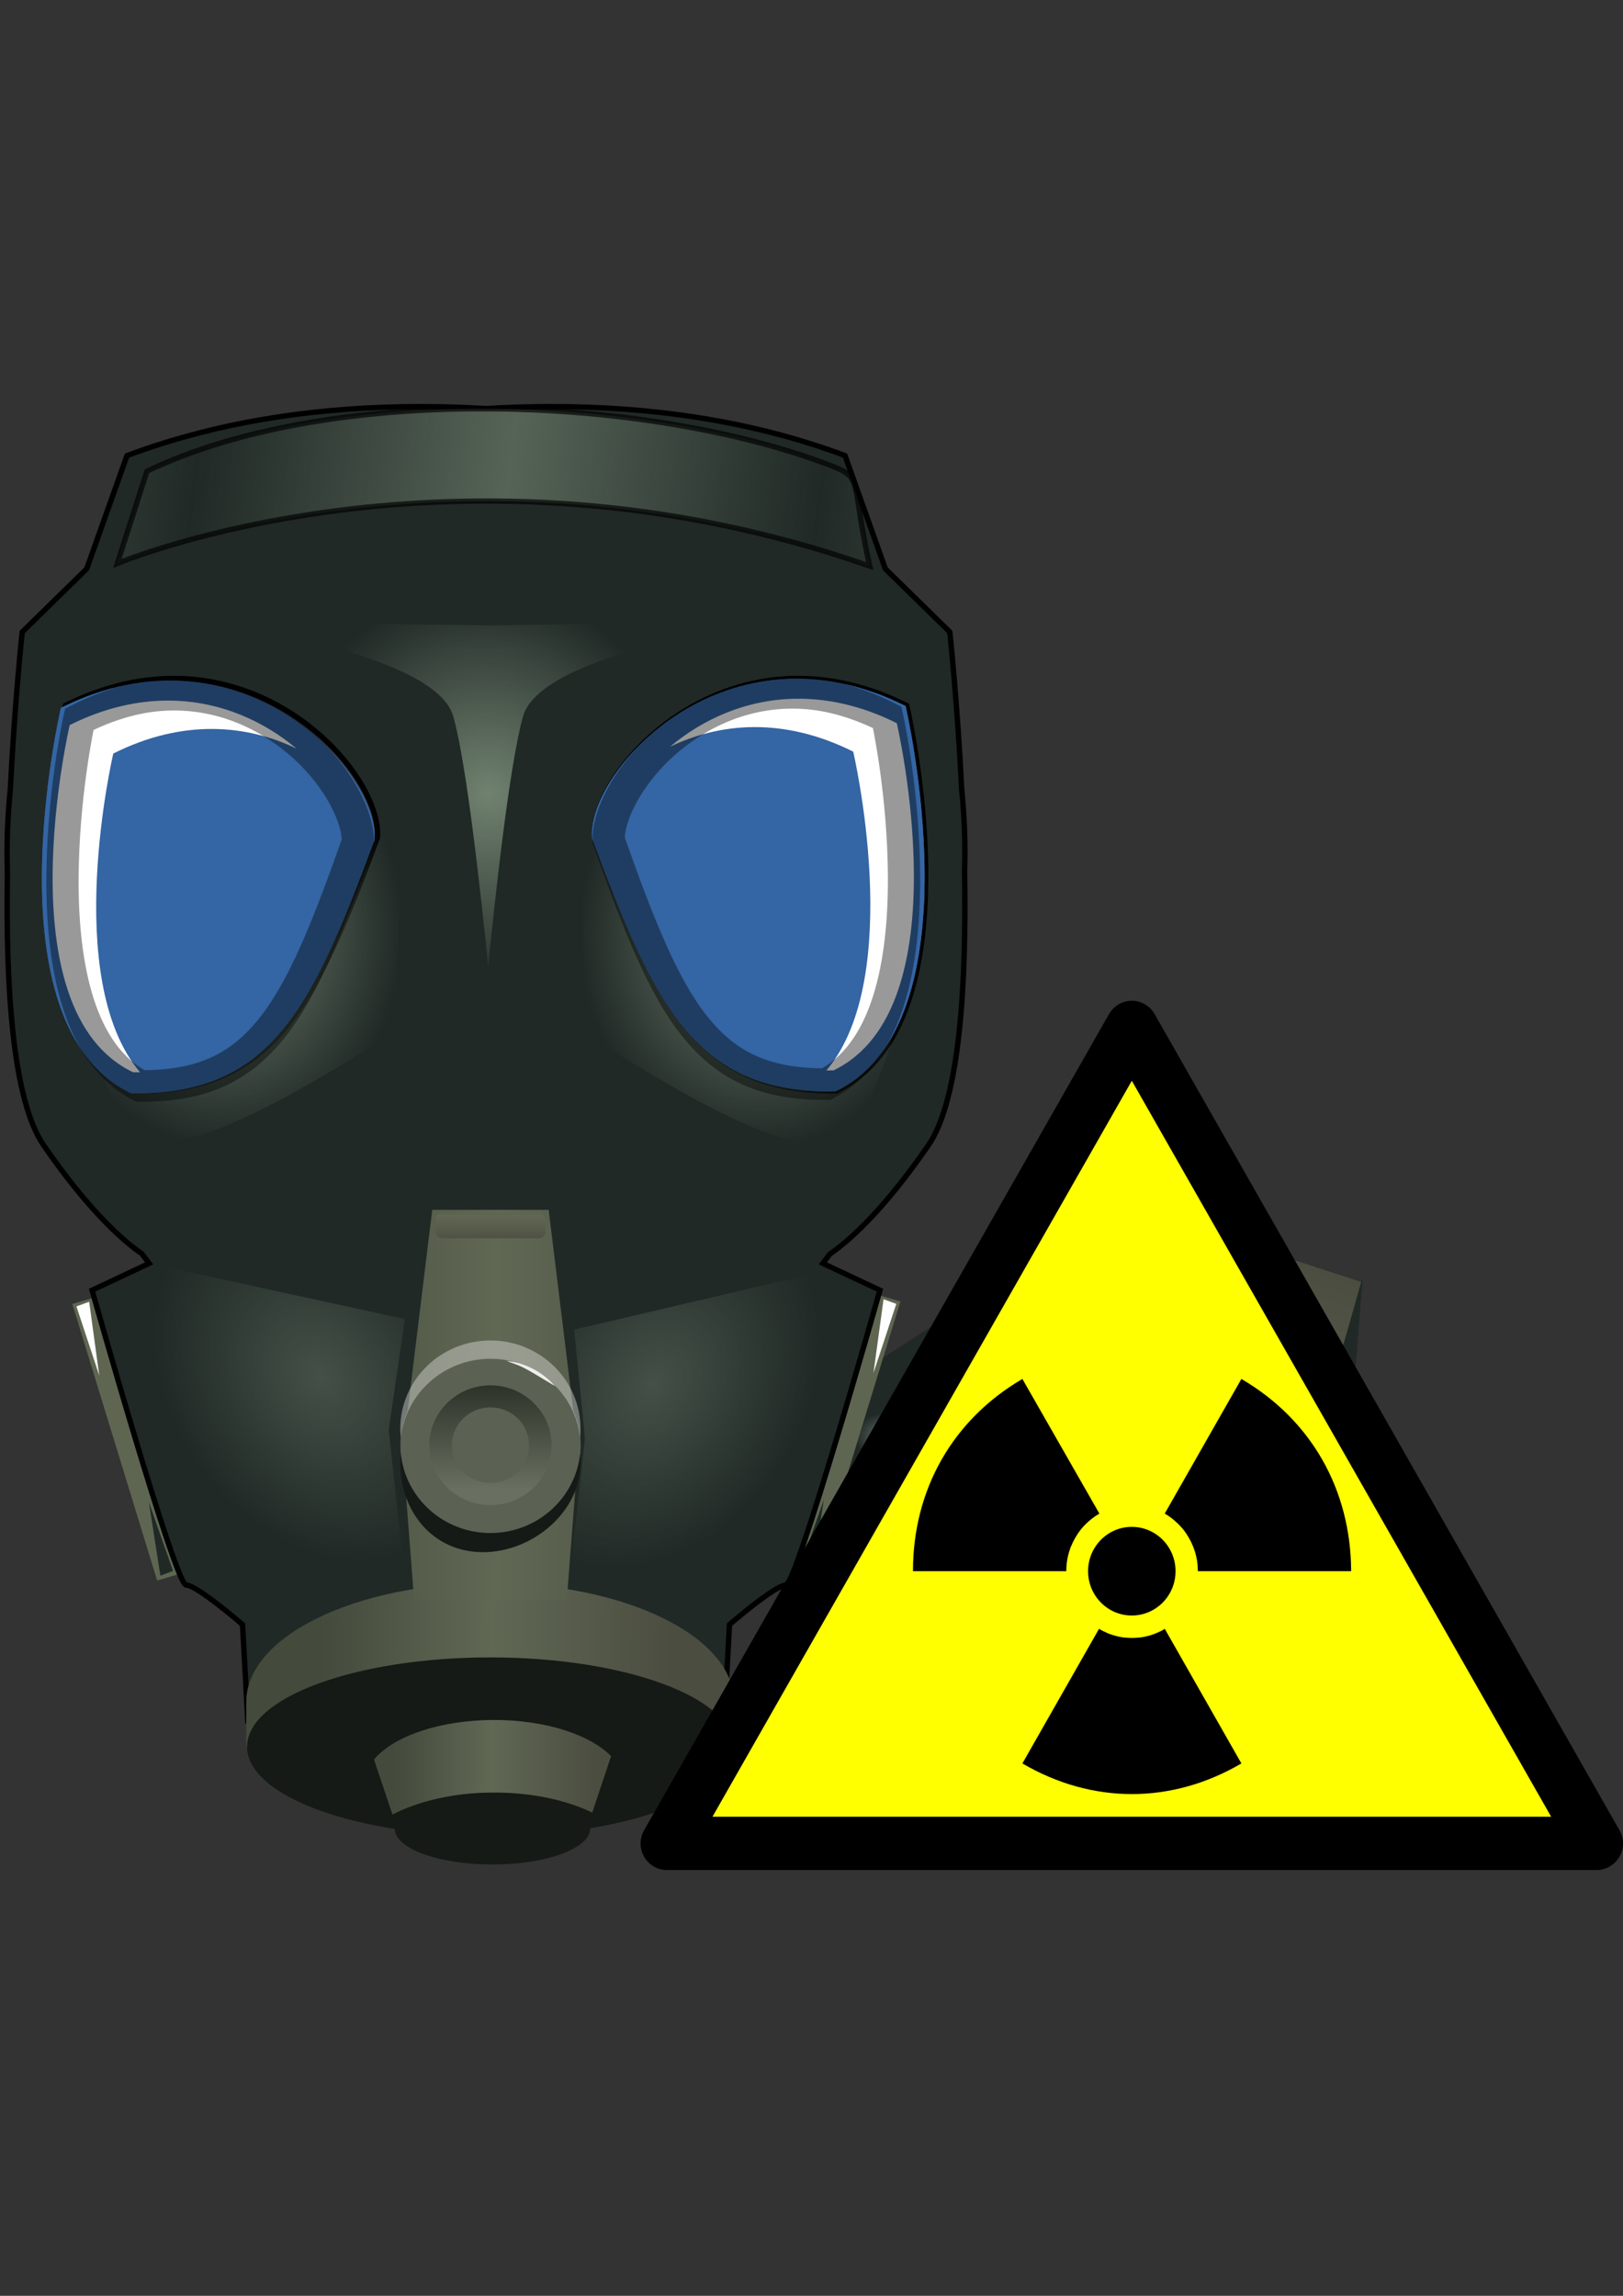 <?xml version="1.0" encoding="UTF-8" standalone="no"?>
<!-- Created with Inkscape (http://www.inkscape.org/) -->

<svg
   xmlns:dc="http://purl.org/dc/elements/1.1/"
   xmlns:cc="http://creativecommons.org/ns#"
   xmlns:rdf="http://www.w3.org/1999/02/22-rdf-syntax-ns#"
   xmlns:svg="http://www.w3.org/2000/svg"
   xmlns="http://www.w3.org/2000/svg"
   xmlns:xlink="http://www.w3.org/1999/xlink"
   xmlns:sodipodi="http://sodipodi.sourceforge.net/DTD/sodipodi-0.dtd"
   xmlns:inkscape="http://www.inkscape.org/namespaces/inkscape"
   width="744.094"
   height="1052.362"
   id="svg2"
   version="1.1"
   inkscape:version="0.48.0 r9654"
   sodipodi:docname="Новый документ 1">
  <rect width="100%" height="100%" fill="#333333" stroke="none"/>
  <defs
     id="defs4">
    <radialGradient
       r="4.915"
       fy="514.525"
       fx="453.695"
       cy="514.525"
       cx="453.695"
       gradientTransform="matrix(0.322,-1.036,1.624,0.504,-640.857,679.223)"
       gradientUnits="userSpaceOnUse"
       id="radialGradient5900"
       xlink:href="#linearGradient5831"
       inkscape:collect="always" />
    <radialGradient
       gradientUnits="userSpaceOnUse"
       gradientTransform="matrix(0.25, -0.785, 1.621, 0.516, -606.316, 558.938)"
       r="4.915"
       fy="511.851"
       fx="454.415"
       cy="511.851"
       cx="454.415"
       id="radialGradient5895"
       xlink:href="#linearGradient5831"
       inkscape:collect="always" />
    <linearGradient
       y2="545.609"
       x2="456.75"
       y1="545.609"
       x1="400.5"
       spreadMethod="reflect"
       gradientTransform="translate(-0.25, -5.5)"
       gradientUnits="userSpaceOnUse"
       id="linearGradient5893"
       xlink:href="#linearGradient5852"
       inkscape:collect="always" />
    <linearGradient
       y2="512.612"
       x2="448.625"
       y1="512.612"
       x1="454.875"
       spreadMethod="reflect"
       gradientTransform="translate(-0.5, 0.25)"
       gradientUnits="userSpaceOnUse"
       id="linearGradient5891"
       xlink:href="#linearGradient5831"
       inkscape:collect="always" />
    <linearGradient
       y2="559.862"
       x2="519"
       y1="559.862"
       x1="406"
       gradientTransform="matrix(1, 0, 0, 1.362, -9, -206.003)"
       gradientUnits="userSpaceOnUse"
       id="linearGradient5889"
       xlink:href="#linearGradient5551"
       inkscape:collect="always" />
    <linearGradient
       y2="545.609"
       x2="456.75"
       y1="545.609"
       x1="400.5"
       spreadMethod="reflect"
       gradientTransform="translate(-0.25,-5.5)"
       gradientUnits="userSpaceOnUse"
       id="linearGradient5887"
       xlink:href="#linearGradient5852"
       inkscape:collect="always" />
    <linearGradient
       y2="559.862"
       x2="519"
       y1="559.862"
       x1="406"
       gradientTransform="matrix(1,0,0,1.362,-9,-206.003)"
       gradientUnits="userSpaceOnUse"
       id="linearGradient5883"
       xlink:href="#linearGradient5551"
       inkscape:collect="always" />
    <linearGradient
       gradientTransform="translate(-0.25, -5.5)"
       spreadMethod="reflect"
       gradientUnits="userSpaceOnUse"
       y2="545.609"
       x2="456.75"
       y1="545.609"
       x1="400.5"
       id="linearGradient5858"
       xlink:href="#linearGradient5852"
       inkscape:collect="always" />
    <linearGradient
       spreadMethod="reflect"
       gradientTransform="translate(-0.5, 0.25)"
       gradientUnits="userSpaceOnUse"
       y2="512.612"
       x2="448.625"
       y1="512.612"
       x1="454.875"
       id="linearGradient5837"
       xlink:href="#linearGradient5831"
       inkscape:collect="always" />
    <linearGradient
       gradientTransform="matrix(1, 0, 0, 1.362, -9, -206.003)"
       gradientUnits="userSpaceOnUse"
       y2="559.862"
       x2="519"
       y1="559.862"
       x1="406"
       id="linearGradient5802"
       xlink:href="#linearGradient5551"
       inkscape:collect="always" />
    <radialGradient
       gradientUnits="userSpaceOnUse"
       gradientTransform="matrix(0.285,0.876,-0.82,0.267,468.276,-42.482)"
       r="53.002"
       fy="320.822"
       fx="286.895"
       cy="320.822"
       cx="286.895"
       id="radialGradient5767"
       xlink:href="#linearGradient5707"
       inkscape:collect="always" />
    <radialGradient
       r="33.344"
       fy="380.552"
       fx="315.733"
       cy="380.552"
       cx="315.733"
       gradientTransform="matrix(-1.249,0,0,1.524,619.609,-252.957)"
       gradientUnits="userSpaceOnUse"
       id="radialGradient5743"
       xlink:href="#linearGradient5707"
       inkscape:collect="always" />
    <radialGradient
       gradientUnits="userSpaceOnUse"
       gradientTransform="matrix(1.249,0,0,1.524,-44.632,-252.333)"
       r="33.344"
       fy="380.552"
       fx="315.733"
       cy="380.552"
       cx="315.733"
       id="radialGradient5739"
       xlink:href="#linearGradient5707"
       inkscape:collect="always" />
    <radialGradient
       r="28.25"
       fy="458.44"
       fx="231.876"
       cy="458.44"
       cx="231.876"
       gradientTransform="matrix(-1.062,-0.657,-0.862,1.392,966.593,-51.206)"
       gradientUnits="userSpaceOnUse"
       id="radialGradient5729"
       xlink:href="#linearGradient5707"
       inkscape:collect="always" />
    <radialGradient
       gradientUnits="userSpaceOnUse"
       gradientTransform="matrix(1.062,-0.657,0.862,1.392,-393.446,-53.079)"
       r="28.25"
       fy="458.44"
       fx="231.876"
       cy="458.44"
       cx="231.876"
       id="radialGradient5725"
       xlink:href="#linearGradient5707"
       inkscape:collect="always" />
    <linearGradient
       gradientTransform="matrix(1.249,0,0,1.249,-42.135,-135.154)"
       spreadMethod="reflect"
       gradientUnits="userSpaceOnUse"
       y2="288.925"
       x2="325"
       y1="281.925"
       x1="267.5"
       id="linearGradient5713"
       xlink:href="#linearGradient5707"
       inkscape:collect="always" />
    <linearGradient
       gradientTransform="matrix(1.249,0,0,1.249,-44.944,-139.836)"
       gradientUnits="userSpaceOnUse"
       y2="433.16"
       x2="265.293"
       y1="425.16"
       x1="265.287"
       id="linearGradient5695"
       xlink:href="#linearGradient5697"
       inkscape:collect="always" />
    <linearGradient
       y2="525.345"
       x2="400.298"
       y1="500.243"
       x1="400.298"
       gradientTransform="translate(-3,84)"
       gradientUnits="userSpaceOnUse"
       id="linearGradient5669"
       xlink:href="#linearGradient5565"
       inkscape:collect="always" />
    <linearGradient
       gradientTransform="matrix(1.105,0,0,1.249,-6.076,-136.532)"
       gradientUnits="userSpaceOnUse"
       y2="461.2"
       x2="314.106"
       y1="461.2"
       x1="220.891"
       id="linearGradient5549"
       xlink:href="#linearGradient5551"
       inkscape:collect="always" />
    <linearGradient
       gradientTransform="matrix(1.249,0,0,1.249,-43.383,-136.403)"
       gradientUnits="userSpaceOnUse"
       y2="529.984"
       x2="284.375"
       y1="529.984"
       x1="246.75"
       id="linearGradient5507"
       xlink:href="#linearGradient5483"
       inkscape:collect="always" />
    <linearGradient
       gradientTransform="matrix(1.249,0,0,1.249,-43.383,-136.403)"
       gradientUnits="userSpaceOnUse"
       y2="505.126"
       x2="298.5"
       y1="504.362"
       x1="233"
       id="linearGradient5489"
       xlink:href="#linearGradient5483"
       inkscape:collect="always" />
    <inkscape:perspective
       sodipodi:type="inkscape:persp3d"
       inkscape:vp_x="0 : 526.18109 : 1"
       inkscape:vp_y="0 : 1000 : 0"
       inkscape:vp_z="744.09448 : 526.18109 : 1"
       inkscape:persp3d-origin="372.04724 : 350.78739 : 1"
       id="perspective5377" />
    <inkscape:perspective
       sodipodi:type="inkscape:persp3d"
       inkscape:vp_x="0 : 526.18109 : 1"
       inkscape:vp_y="0 : 1000 : 0"
       inkscape:vp_z="744.09448 : 526.18109 : 1"
       inkscape:persp3d-origin="372.04724 : 350.78739 : 1"
       id="perspective2461" />
    <inkscape:perspective
       id="perspective10"
       inkscape:persp3d-origin="372.04724 : 350.78739 : 1"
       inkscape:vp_z="744.09448 : 526.18109 : 1"
       inkscape:vp_y="0 : 1000 : 0"
       inkscape:vp_x="0 : 526.18109 : 1"
       sodipodi:type="inkscape:persp3d" />
    <linearGradient
       id="linearGradient7906">
      <stop
         id="stop7908"
         offset="0"
         style="stop-color: rgb(115, 210, 22); stop-opacity: 1;" />
      <stop
         id="stop7910"
         offset="1"
         style="stop-color: rgb(59, 59, 57); stop-opacity: 1;" />
    </linearGradient>
    <linearGradient
       id="linearGradient3353">
      <stop
         id="stop3355"
         offset="0"
         style="stop-color: rgb(57, 81, 59); stop-opacity: 1;" />
      <stop
         id="stop3357"
         offset="1"
         style="stop-color: rgb(78, 154, 6); stop-opacity: 1;" />
    </linearGradient>
    <linearGradient
       id="linearGradient3391">
      <stop
         id="stop3393"
         offset="0"
         style="stop-color: rgb(30, 32, 32); stop-opacity: 0.801;" />
      <stop
         id="stop3395"
         offset="1"
         style="stop-color: rgb(0, 0, 0); stop-opacity: 0;" />
    </linearGradient>
    <linearGradient
       id="linearGradient5483"
       inkscape:collect="always">
      <stop
         id="stop5485"
         offset="0"
         style="stop-color: rgb(68, 74, 60); stop-opacity: 1;" />
      <stop
         style="stop-color: rgb(96, 104, 84); stop-opacity: 1;"
         offset="0.488"
         id="stop5491" />
      <stop
         id="stop5487"
         offset="1"
         style="stop-color: rgb(75, 77, 64); stop-opacity: 1;" />
    </linearGradient>
    <linearGradient
       inkscape:collect="always"
       id="linearGradient5551">
      <stop
         style="stop-color: rgb(68, 74, 60); stop-opacity: 1;"
         offset="0"
         id="stop5553" />
      <stop
         id="stop5555"
         offset="0.492"
         style="stop-color: rgb(96, 104, 84); stop-opacity: 1;" />
      <stop
         style="stop-color: rgb(75, 77, 64); stop-opacity: 1;"
         offset="1"
         id="stop5557" />
    </linearGradient>
    <linearGradient
       id="linearGradient5565"
       inkscape:collect="always">
      <stop
         id="stop5567"
         offset="0"
         style="stop-color: rgb(38, 44, 34); stop-opacity: 1;" />
      <stop
         id="stop5569"
         offset="1"
         style="stop-color: rgb(105, 112, 97); stop-opacity: 1;" />
    </linearGradient>
    <linearGradient
       id="linearGradient5697"
       inkscape:collect="always">
      <stop
         id="stop5699"
         offset="0"
         style="stop-color: rgb(68, 74, 60); stop-opacity: 1;" />
      <stop
         style="stop-color: rgb(96, 104, 84); stop-opacity: 1;"
         offset="0.337"
         id="stop5701" />
      <stop
         id="stop5703"
         offset="1"
         style="stop-color: rgb(75, 77, 64); stop-opacity: 1;" />
    </linearGradient>
    <linearGradient
       id="linearGradient5707"
       inkscape:collect="always">
      <stop
         id="stop5709"
         offset="0"
         style="stop-color: rgb(113, 130, 112); stop-opacity: 1;" />
      <stop
         id="stop5711"
         offset="1"
         style="stop-color: rgb(113, 130, 112); stop-opacity: 0;" />
    </linearGradient>
    <linearGradient
       id="linearGradient5831"
       inkscape:collect="always">
      <stop
         id="stop5833"
         offset="0"
         style="stop-color: rgb(255, 255, 255); stop-opacity: 1;" />
      <stop
         id="stop5835"
         offset="1"
         style="stop-color: rgb(255, 255, 255); stop-opacity: 0;" />
    </linearGradient>
    <linearGradient
       id="linearGradient5852">
      <stop
         id="stop5854"
         offset="0"
         style="stop-color: rgb(248, 77, 129); stop-opacity: 1;" />
      <stop
         style="stop-color: rgb(140, 31, 64); stop-opacity: 1;"
         offset="0.092"
         id="stop5860" />
      <stop
         id="stop5862"
         offset="0.192"
         style="stop-color: rgb(216, 63, 110); stop-opacity: 1;" />
      <stop
         id="stop5856"
         offset="1"
         style="stop-color: rgb(255, 255, 255); stop-opacity: 1;" />
    </linearGradient>
  </defs>
  <sodipodi:namedview
     id="base"
     pagecolor="#ffffff"
     bordercolor="#666666"
     borderopacity="1.0"
     inkscape:pageopacity="0.0"
     inkscape:pageshadow="2"
     inkscape:zoom="0.35"
     inkscape:cx="375"
     inkscape:cy="439.1878"
     inkscape:document-units="px"
     inkscape:current-layer="layer1"
     showgrid="false"
     inkscape:window-width="1280"
     inkscape:window-height="968"
     inkscape:window-x="-4"
     inkscape:window-y="-4"
     inkscape:window-maximized="1" />
  <g
     inkscape:label="Layer 1"
     inkscape:groupmode="layer"
     id="layer1">
    <g
       transform="matrix(1.973,0,0,1.933,-342.22,-205.441)"
       id="layer1-9"
       inkscape:label="Capa 1">
      <g
         transform="matrix(0.394,-1.185,1.185,0.394,-408.422,782.807)"
         id="g5871">
        <path
           sodipodi:nodetypes="cccccc"
           id="path5873"
           d="m 397,524.362 113,0 0,64 -54.27,3.536 L 397,588.362 l 0,-64 z"
           style="fill:url(#linearGradient5883);fill-opacity:1;fill-rule:nonzero;stroke:none"
           inkscape:connector-curvature="0" />
        <path
           sodipodi:nodetypes="ccccccscc"
           id="path5875"
           d="m 429.75,516.362 10.125,-8 14.125,0 14.125,0 10.125,8 32.25,8 c 0,0 -40.061,2.008 -57.245,2 -16.737,-0.008 -55.755,-2 -55.755,-2 l 32.25,-8 z"
           style="fill:#202926;fill-opacity:1;fill-rule:nonzero;stroke:none"
           inkscape:connector-curvature="0" />
        <path
           style="fill:#202926;fill-opacity:1;fill-rule:nonzero;stroke:none"
           d="m 430.25,596.362 48.5,0 32.25,-8 c 0,0 -39.668,2.002 -56.684,2 -16.905,-0.002 -56.316,-2 -56.316,-2 l 32.25,8 z"
           id="path5877"
           sodipodi:nodetypes="cccscc"
           inkscape:connector-curvature="0" />
        <path
           sodipodi:nodetypes="cccccccsc"
           id="path5879"
           transform="matrix(0.316,0.949,-0.949,0.316,790.811,44.902)"
           d="m 346.924,458.406 -2.83,0.781 -0.969,3.281 c -2.666,-0.49 -10.415,-1.616 -8,-0.562 l -2.469,7.75 7.281,3.375 -1.062,3.562 c 0,-10e-6 1.114,1.374 1.696,1.166 1.237,-0.442 6.353,-19.354 6.353,-19.354 z"
           style="opacity:0.486;fill:url(#radialGradient5900);fill-opacity:1;fill-rule:evenodd;stroke:none"
           inkscape:connector-curvature="0" />
        <path
           id="path5881"
           d="m 509.25,532.219 c -5.44,0.262 -40.246,1.914 -56.462,1.906 -15.251,-0.007 -47.114,-1.532 -54.163,-1.875 l 0,13.875 c 7.194,0.35 38.836,1.868 54.035,1.875 16.217,0.007 51.022,-1.644 56.462,-1.906 l 0,1.125 0.128,0 0,-15 z"
           style="fill:url(#linearGradient5887);fill-opacity:1;fill-rule:nonzero;stroke:none"
           inkscape:connector-curvature="0" />
      </g>
      <g
         transform="matrix(-1.249,0,0,1.249,616.318,-136.996)"
         id="g5524">
        <rect
           transform="matrix(0.958,-0.288,0.288,0.958,0,0)"
           y="476.857"
           x="51.908"
           height="54.801"
           width="13.081"
           id="rect5526"
           style="fill:#5e6652;fill-opacity:1;fill-rule:nonzero;stroke:none" />
        <path
           id="path5528"
           d="m 187.823,442.332 0,0 4.25,13.125 -1.875,-14 -2.375,0.875 z"
           style="fill:#ffffff;fill-rule:evenodd;stroke:none"
           inkscape:connector-curvature="0" />
        <path
           style="fill:#202926;fill-opacity:1;fill-rule:evenodd;stroke:none"
           d="m 205.801,492.547 0,0 -4.498,-13.042 2.14,13.962 2.358,-0.92 z"
           id="path5530"
           inkscape:connector-curvature="0" />
      </g>
      <g
         transform="matrix(1.249,0,0,1.249,-43.383,-136.403)"
         id="g5519">
        <rect
           style="fill:#5e6652;fill-opacity:1;fill-rule:nonzero;stroke:none"
           id="rect5509"
           width="13.081"
           height="54.801"
           x="51.908"
           y="476.857"
           transform="matrix(0.958,-0.288,0.288,0.958,0,0)" />
        <path
           style="fill:#ffffff;fill-rule:evenodd;stroke:none"
           d="m 187.823,442.332 0,0 4.25,13.125 -1.875,-14 -2.375,0.875 z"
           id="path5511"
           inkscape:connector-curvature="0" />
        <path
           id="path5513"
           d="m 205.801,492.547 0,0 -4.498,-13.042 2.14,13.962 2.358,-0.92 z"
           style="fill:#202926;fill-opacity:1;fill-rule:evenodd;stroke:none"
           inkscape:connector-curvature="0" />
      </g>
      <path
         id="path5426"
         d="m 271.052,202.694 c -21.979,0.003 -45.654,3.044 -68.091,11.628 l -9.365,26.846 -14.984,14.984 c 0,0 -1.738,16.475 -2.77,37.46 -0.668,6.756 -0.882,13.311 -0.663,19.666 -0.429,26.173 1.085,53.749 8.428,64.618 10.833,16.033 18.869,22.926 22.827,25.714 0.583,0.826 1.155,1.551 1.678,2.263 l -13.267,6.36 c 0,10e-6 19.354,69.925 21.851,69.925 2.497,10e-6 13.111,9.365 13.111,9.365 l 1.249,23.1 c 0,2e-5 24.396,20.883 55.331,17.949 30.935,2.934 55.331,-17.949 55.331,-17.949 l 1.249,-23.1 c 0,0 10.614,-9.365 13.111,-9.365 2.497,0 21.851,-69.925 21.851,-69.925 l -13.267,-6.36 c 0.507,-0.69 1.037,-1.388 1.6,-2.185 3.926,-2.747 11.993,-9.643 22.905,-25.793 7.373,-10.912 8.875,-38.665 8.428,-64.93 0.202,-6.258 -0.006,-12.709 -0.663,-19.354 -1.032,-20.984 -2.77,-37.46 -2.77,-37.46 l -14.984,-14.984 -9.365,-26.846 c -22.437,-8.585 -46.111,-11.625 -68.091,-11.628 -5.214,-7.3e-4 -10.349,0.161 -15.335,0.468 -4.986,-0.307 -10.121,-0.469 -15.335,-0.468 z m -57.048,64.462 c 0.889,0.006 1.782,0.025 2.653,0.078 27.008,1.657 45.414,25.429 44.483,37.694 -13.817,37.991 -23.071,57.918 -50.727,59.896 -1.735,0.124 -3.539,0.173 -5.424,0.156 -33.551,-16.334 -16.35,-91.386 -16.35,-91.386 7.943,-4.056 15.552,-5.979 22.671,-6.36 0.909,-0.043 1.8,-0.084 2.692,-0.078 z m 144.415,0 c 0.995,-0.007 2.027,0.024 3.044,0.078 7.119,0.381 14.728,2.304 22.671,6.36 1e-5,0 17.202,75.052 -16.35,91.386 -1.007,0.009 -2.003,-0.008 -2.966,-0.039 -0.857,-0.023 -1.674,-0.062 -2.497,-0.117 -27.656,-1.979 -36.871,-21.906 -50.688,-59.896 -0.93,-12.265 17.475,-36.037 44.483,-37.694 0.758,-0.041 1.531,-0.073 2.302,-0.078 z"
         style="fill:#202926;fill-opacity:1;fill-rule:evenodd;stroke:#000000;stroke-width:1.249px;stroke-linecap:butt;stroke-linejoin:miter;stroke-opacity:1"
         inkscape:connector-curvature="0" />
      <path
         id="path5431"
         d="m 287.368,481.684 c -31.278,0 -56.697,12.637 -56.697,28.21 l 0,10.806 c 10.139,-11.254 31.722,-19.015 56.697,-19.015 24.94,1e-5 46.501,7.734 56.658,18.963 l 0,-10.754 c 0,-15.574 -25.379,-28.21 -56.658,-28.21 z"
         style="fill:url(#linearGradient5489);fill-opacity:1;fill-rule:nonzero;stroke:none"
         inkscape:connector-curvature="0" />
      <path
         transform="matrix(1.494,0,0,0.922,-404.045,21.257)"
         d="m 500.632,541.478 c 0,12.692 -16.937,22.981 -37.83,22.981 -20.893,0 -37.83,-10.289 -37.83,-22.981 0,-12.692 16.937,-22.981 37.83,-22.981 20.893,0 37.83,10.289 37.83,22.981 z"
         sodipodi:ry="22.98097"
         sodipodi:rx="37.830212"
         sodipodi:cy="541.47754"
         sodipodi:cx="462.80139"
         id="path5446"
         style="fill:#151a16;fill-opacity:1;fill-rule:nonzero;stroke:none"
         sodipodi:type="arc" />
      <path
         id="path5450"
         d="m 288.291,514.146 c -12.62,-1e-5 -23.446,3.875 -27.939,9.365 l 4.292,13.072 c 6.055,-3.226 14.413,-5.229 23.646,-5.229 8.808,1e-5 16.817,1.798 22.788,4.76 l 4.37,-13.384 c -4.846,-5.061 -15.164,-8.585 -27.158,-8.585 z"
         style="fill:url(#linearGradient5507);fill-opacity:1;fill-rule:nonzero;stroke:none"
         inkscape:connector-curvature="0" />
      <path
         sodipodi:type="arc"
         style="fill:#151a16;fill-opacity:1;fill-rule:nonzero;stroke:none"
         id="path5461"
         sodipodi:cx="462.80139"
         sodipodi:cy="541.47754"
         sodipodi:rx="37.830212"
         sodipodi:ry="22.98097"
         d="m 500.632,541.478 c 0,12.692 -16.937,22.981 -37.83,22.981 -20.893,0 -37.83,-10.289 -37.83,-22.981 0,-12.692 16.937,-22.981 37.83,-22.981 20.893,0 37.83,10.289 37.83,22.981 z"
         transform="matrix(0.6,0,0,0.37,10.189,339.572)" />
      <path
         sodipodi:nodetypes="ccccccccccccccc"
         id="rect5534"
         d="m 273.892,393.186 -6.815,56.814 -0.104,0 0.035,0.624 -0.035,0.624 0.104,0 2.59,34.26 35.505,0 2.59,-34.26 0.104,0 -0.035,-0.624 0.035,-0.624 -0.104,0 -6.815,-56.814 -27.057,0 z"
         style="fill:url(#linearGradient5549);fill-opacity:1;fill-rule:nonzero;stroke:none"
         inkscape:connector-curvature="0" />
      <g
         transform="matrix(1.088,0,0,1.088,-144.841,-203.59)"
         id="g5662">
        <path
           sodipodi:type="arc"
           style="fill:#5b6153;fill-opacity:1;fill-rule:nonzero;stroke:none"
           id="path5532"
           sodipodi:cx="415.5"
           sodipodi:cy="510.86218"
           sodipodi:rx="23"
           sodipodi:ry="23"
           d="m 438.5,510.862 c 0,12.703 -10.297,23 -23,23 -12.703,0 -23,-10.297 -23,-23 0,-12.703 10.297,-23 23,-23 12.703,0 23,10.297 23,23 z"
           transform="matrix(0.837,0,0,0.837,49.542,172.231)" />
        <path
           style="fill:url(#linearGradient5669);fill-opacity:1;fill-rule:nonzero;stroke:none"
           d="m 397.298,586.745 c -7.181,0 -13.061,5.879 -13.061,13.061 0,7.181 5.879,13.046 13.061,13.046 7.181,0 13.061,-5.865 13.061,-13.046 0,-7.181 -5.879,-13.061 -13.061,-13.061 z m 0,4.816 c 4.571,0 8.23,3.673 8.23,8.244 0,4.571 -3.659,8.23 -8.23,8.23 -4.571,0 -8.23,-3.659 -8.23,-8.23 0,-4.571 3.659,-8.244 8.23,-8.244 z"
           id="path5559"
           inkscape:connector-curvature="0" />
        <path
           style="fill:#151a16;fill-opacity:1;fill-rule:nonzero;stroke:none"
           d="m 378.159,601.72 c -0.066,0.647 -0.125,1.305 -0.125,1.969 0,10.626 7.033,19.427 17.659,19.427 10.626,0 20.841,-8.801 20.841,-19.427 0,-0.664 -0.028,-1.322 -0.094,-1.969 -1.015,9.673 -9.216,17.219 -19.156,17.219 -9.941,2e-5 -18.11,-7.546 -19.125,-17.219 z"
           id="path5573"
           sodipodi:nodetypes="cssscsc"
           inkscape:connector-curvature="0" />
        <path
           id="path5578"
           d="m 378.159,598.19 c -0.066,-0.647 -0.125,-1.305 -0.125,-1.969 0,-10.626 8.624,-19.25 19.25,-19.25 10.626,0 19.25,8.624 19.25,19.25 0,0.664 -0.028,1.322 -0.094,1.969 -1.015,-9.673 -9.216,-17.219 -19.156,-17.219 -9.941,-2e-5 -18.11,7.546 -19.125,17.219 z"
           style="opacity:0.4;fill:#eeeeec;fill-opacity:1;fill-rule:nonzero;stroke:none"
           inkscape:connector-curvature="0" />
        <path
           style="fill:#eeeeec;fill-opacity:1;fill-rule:evenodd;stroke:none"
           d="m 400.768,581.467 c 3.451,1.283 2.633,0.695 10.344,5.469 -2.494,-2.944 -6.512,-5.232 -10.344,-5.469 z"
           id="path5580"
           sodipodi:nodetypes="ccc"
           inkscape:connector-curvature="0" />
      </g>
      <rect
         ry="1.518"
         y="394.032"
         x="274.602"
         height="5.881"
         width="25.605"
         id="rect5671"
         style="fill:url(#linearGradient5695);fill-opacity:1;fill-rule:nonzero;stroke:none" />
      <path
         sodipodi:nodetypes="cccsc"
         id="path5705"
         d="m 207.596,218.043 -6.868,21.851 c 0,0 78.665,-33.714 174.812,0.624 -4.37,-19.978 -1.407,-20.847 -8.741,-23.724 -44.01,-17.268 -117.374,-19.354 -159.203,1.249 z"
         style="opacity:0.662;fill:url(#linearGradient5713);fill-opacity:1;fill-rule:evenodd;stroke:#000000;stroke-width:1.249px;stroke-linecap:butt;stroke-linejoin:miter;stroke-opacity:1"
         inkscape:connector-curvature="0" />
      <path
         sodipodi:nodetypes="cccccccc"
         id="path5715"
         d="m 267.532,419.076 -56.189,-12.487 -14.36,6.243 18.73,66.803 18.73,13.111 33.089,-11.862 -3.746,-35.587 3.746,-26.222 z"
         style="opacity:0.447;fill:url(#radialGradient5725);fill-opacity:1;fill-rule:evenodd;stroke:none"
         inkscape:connector-curvature="0" />
      <path
         style="opacity:0.447;fill:url(#radialGradient5729);fill-opacity:1;fill-rule:evenodd;stroke:none"
         d="m 306.864,421.574 54.941,-13.111 14.36,6.243 -18.73,66.803 -18.73,13.111 -33.089,-11.862 3.746,-35.587 -2.497,-25.597 z"
         id="path5727"
         sodipodi:nodetypes="cccccccc"
         inkscape:connector-curvature="0" />
      <path
         id="path5731"
         d="m 308.737,295.46 c 0,0 -1.249,55.565 3.746,58.062 4.995,2.497 44.327,29.968 56.189,23.1 11.862,-6.868 23.1,-68.676 21.851,-73.046 -1.249,-4.37 -5.619,-26.222 -5.619,-26.222 l -76.168,18.105 z"
         style="fill:url(#radialGradient5739);fill-opacity:1;fill-rule:evenodd;stroke:none"
         inkscape:connector-curvature="0" />
      <path
         style="fill:url(#radialGradient5743);fill-opacity:1;fill-rule:evenodd;stroke:none"
         d="m 266.239,294.835 c 0,0 1.249,55.565 -3.746,58.062 -4.995,2.497 -44.327,29.968 -56.189,23.1 -11.862,-6.868 -23.1,-68.676 -21.851,-73.046 1.249,-4.37 5.619,-26.222 5.619,-26.222 l 76.168,18.105 z"
         id="path5741"
         inkscape:connector-curvature="0" />
      <path
         id="path5745"
         d="m 220.707,253.646 c 0,0 53.692,6.868 58.062,22.476 3.051,10.896 6.368,41.561 8.116,59.272 1.748,-17.711 5.065,-48.376 8.116,-59.272 4.37,-15.608 58.062,-22.476 58.062,-22.476 0.308,0 -32.705,0.475 -66.179,0.936 -33.474,-0.462 -66.486,-0.936 -66.179,-0.936 z"
         style="fill:url(#radialGradient5767);fill-opacity:1;fill-rule:evenodd;stroke:none"
         inkscape:connector-curvature="0" />
      <g
         transform="matrix(1.249,0,0,1.249,-43.383,-136.403)"
         id="g5775">
        <g
           transform="matrix(-1,0,0,1,521.35,195)"
           id="g5418">
          <path
             style="fill:#3465a4;fill-rule:evenodd;stroke:none"
             d="m 179.262,133.347 c 0,0 -13.789,60.104 13.081,73.186 25.809,0.354 33.452,-15.63 45.255,-48.083 0.984,-12.978 -25.102,-42.073 -58.336,-25.102 z"
             id="path5420"
             sodipodi:nodetypes="cccc"
             inkscape:connector-curvature="0" />
          <path
             sodipodi:nodetypes="cccc"
             id="path5422"
             d="m 179.262,133.347 c 0,0 -13.789,60.104 13.081,73.186 25.809,0.354 33.452,-15.63 45.255,-48.083 0.984,-12.978 -25.102,-42.073 -58.336,-25.102 z"
             style="fill:#3465a4;fill-rule:evenodd;stroke:none"
             inkscape:connector-curvature="0" />
          <path
             style="fill:#ffffff;fill-rule:evenodd;stroke:none"
             d="m 199.449,131.964 c -5.744,-0.041 -12.001,1.301 -18.55,4.644 -1e-5,0 -12.409,54.14 11.794,65.923 0.44,0.006 0.867,0.005 1.295,0 -14.777,-17.802 -4.982,-60.519 -4.982,-60.519 13.097,-6.688 24.958,-5.435 34.088,-0.929 -5.946,-5.112 -14.09,-9.052 -23.645,-9.12 z"
             id="path5424"
             inkscape:connector-curvature="0" />
        </g>
        <path
           sodipodi:type="inkscape:offset"
           inkscape:radius="-1.702641"
           inkscape:original="M 290.15625 155.9375 C 267.27292 154.42136 251.15162 175.42085 251.90625 185.875 C 263.04137 218.04952 270.24478 233.913 294.59375 233.5625 C 319.94337 220.59356 306.93751 161 306.9375 161 C 301.05872 157.84539 295.43702 156.28738 290.15625 155.9375 z "
           style="opacity:0.4;fill:none;stroke:#000000;stroke-width:6;stroke-linecap:butt;stroke-linejoin:miter;stroke-miterlimit:4;stroke-opacity:1;stroke-dasharray:none"
           id="path5773"
           d="m 290.031,157.625 c -10.898,-0.722 -20.168,3.923 -26.688,10.031 -6.452,6.044 -9.945,13.635 -9.719,17.938 5.507,15.894 10.069,27.726 16,35.281 5.885,7.496 12.971,11.029 24.469,10.969 5.639,-3.015 9.278,-8.573 11.5,-15.594 2.262,-7.146 3.01,-15.662 2.969,-23.812 -0.078,-15.569 -2.861,-28.977 -3.125,-30.219 -5.426,-2.801 -10.587,-4.274 -15.406,-4.594 z"
           transform="translate(33.234,168.291)" />
      </g>
      <g
         transform="matrix(-1.249,0,0,1.249,614.874,-135.961)"
         id="g5782">
        <g
           id="g5784"
           transform="matrix(-1,0,0,1,521.35,195)">
          <path
             sodipodi:nodetypes="cccc"
             id="path5786"
             d="m 179.262,133.347 c 0,0 -13.789,60.104 13.081,73.186 25.809,0.354 33.452,-15.63 45.255,-48.083 0.984,-12.978 -25.102,-42.073 -58.336,-25.102 z"
             style="fill:#3465a4;fill-rule:evenodd;stroke:none"
             inkscape:connector-curvature="0" />
          <path
             style="fill:#3465a4;fill-rule:evenodd;stroke:none"
             d="m 179.262,133.347 c 0,0 -13.789,60.104 13.081,73.186 25.809,0.354 33.452,-15.63 45.255,-48.083 0.984,-12.978 -25.102,-42.073 -58.336,-25.102 z"
             id="path5788"
             sodipodi:nodetypes="cccc"
             inkscape:connector-curvature="0" />
          <path
             id="path5790"
             d="m 199.449,131.964 c -5.744,-0.041 -12.001,1.301 -18.55,4.644 -1e-5,0 -12.409,54.14 11.794,65.923 0.44,0.006 0.867,0.005 1.295,0 -14.777,-17.802 -4.982,-60.519 -4.982,-60.519 13.097,-6.688 24.958,-5.435 34.088,-0.929 -5.946,-5.112 -14.09,-9.052 -23.645,-9.12 z"
             style="fill:#ffffff;fill-rule:evenodd;stroke:none"
             inkscape:connector-curvature="0" />
        </g>
        <path
           transform="translate(33.234,168.291)"
           d="m 290.031,157.625 c -10.898,-0.722 -20.168,3.923 -26.688,10.031 -6.452,6.044 -9.945,13.635 -9.719,17.938 5.507,15.894 10.069,27.726 16,35.281 5.885,7.496 12.971,11.029 24.469,10.969 5.639,-3.015 9.278,-8.573 11.5,-15.594 2.262,-7.146 3.01,-15.662 2.969,-23.812 -0.078,-15.569 -2.861,-28.977 -3.125,-30.219 -5.426,-2.801 -10.587,-4.274 -15.406,-4.594 z"
           id="path5792"
           style="opacity:0.4;fill:none;stroke:#000000;stroke-width:6;stroke-linecap:butt;stroke-linejoin:miter;stroke-miterlimit:4;stroke-opacity:1;stroke-dasharray:none"
           inkscape:original="M 290.15625 155.9375 C 267.27292 154.42136 251.15162 175.42085 251.90625 185.875 C 263.04137 218.04952 270.24478 233.913 294.59375 233.5625 C 319.94337 220.59356 306.93751 161 306.9375 161 C 301.05872 157.84539 295.43702 156.28738 290.15625 155.9375 z "
           inkscape:radius="-1.702641"
           sodipodi:type="inkscape:offset" />
      </g>
    </g>
    <g
       id="g3332"
       transform="matrix(0.751,0,0,0.761,293.749,458.728)">
      <path
         id="path3334"
         d="M 597.5,499.6 313.7,8 c -2.9,-5 -8.2,-8 -13.9,-8 -5.7,0 -11,3.1 -13.9,8 L 2.1,499.6 c -2.9,5 -2.9,11.1 0,16 2.9,5 8.2,8 13.9,8 h 567.6 c 5.7,0 11,-3.1 13.9,-8 2.9,-5 2.9,-11.1 0,-16 z"
         inkscape:connector-curvature="0" />
      <polygon
         id="polygon3336"
         points="555.8,491.5 43.8,491.5 299.8,48.2 "
         style="fill:#ffff00" />
      <path
         id="path3338"
         d="M 279.8,378.3 233,459.4 c 42.6,24.6 91.1,24.6 133.7,0 l -46.8,-81.1 c -0.3,0.2 -0.6,0.4 -0.9,0.6 -1.1,0.6 -2.3,1.2 -3.5,1.7 -1.2,0.5 -2.4,1 -3.7,1.4 -1.3,0.4 -2.5,0.7 -3.8,1 -1.3,0.3 -2.6,0.5 -4,0.6 -1.3,0.1 -2.7,0.2 -4.1,0.2 -1.4,0 -2.7,-0.1 -4.1,-0.2 -1.3,-0.1 -2.7,-0.3 -4,-0.6 -1.3,-0.3 -2.6,-0.6 -3.8,-1 -1.3,-0.4 -2.5,-0.8 -3.7,-1.4 -1.2,-0.5 -2.4,-1.1 -3.5,-1.7 -0.4,-0.2 -0.7,-0.4 -1,-0.6 z"
         inkscape:connector-curvature="0" />
      <path
         id="path3340"
         d="m 233,227.8 c -42.6,24.6 -66.8,66.6 -66.8,115.8 h 93.6 c 0,-1.4 0.1,-2.8 0.2,-4.1 0.1,-1.3 0.4,-2.7 0.6,-4 0.3,-1.3 0.6,-2.6 1,-3.8 0.4,-1.3 0.8,-2.5 1.4,-3.7 0.5,-1.2 1.1,-2.4 1.7,-3.5 0.6,-1.1 1.3,-2.2 2,-3.3 0.7,-1.1 1.5,-2.1 2.3,-3.1 0.8,-1 1.7,-1.9 2.6,-2.8 0.9,-0.9 1.9,-1.8 2.9,-2.6 1,-0.8 2,-1.6 3.1,-2.3 0.8,-0.5 1.6,-1 2.4,-1.5 l -47,-81.1 z"
         inkscape:connector-curvature="0" />
      <path
         id="path3342"
         d="m 366.7,227.8 -46.8,81.1 c 0.8,0.5 1.6,0.9 2.4,1.5 1.1,0.7 2.1,1.5 3.1,2.3 1,0.8 1.9,1.7 2.9,2.6 0.9,0.9 1.8,1.9 2.6,2.8 0.8,1 1.6,2 2.3,3.1 0.7,1.1 1.4,2.2 2,3.3 0.6,1.1 1.2,2.3 1.7,3.5 0.5,1.2 1,2.4 1.4,3.7 0.4,1.3 0.7,2.5 1,3.8 0.3,1.3 0.5,2.6 0.6,4 0.1,1.3 0.2,2.7 0.2,4.1 h 93.6 c -0.2,-49.2 -24.4,-91.2 -67,-115.8 z"
         inkscape:connector-curvature="0" />
      <circle
         id="circle3344"
         r="26.7"
         cy="343.6"
         cx="299.8"
         sodipodi:cx="299.79999"
         sodipodi:cy="343.60001"
         sodipodi:rx="26.700001"
         sodipodi:ry="26.700001"
         d="m 326.5,343.6 c 0,14.746 -11.954,26.7 -26.7,26.7 -14.746,0 -26.7,-11.954 -26.7,-26.7 0,-14.746 11.954,-26.7 26.7,-26.7 14.746,0 26.7,11.954 26.7,26.7 z" />
    </g>
  </g>
</svg>
